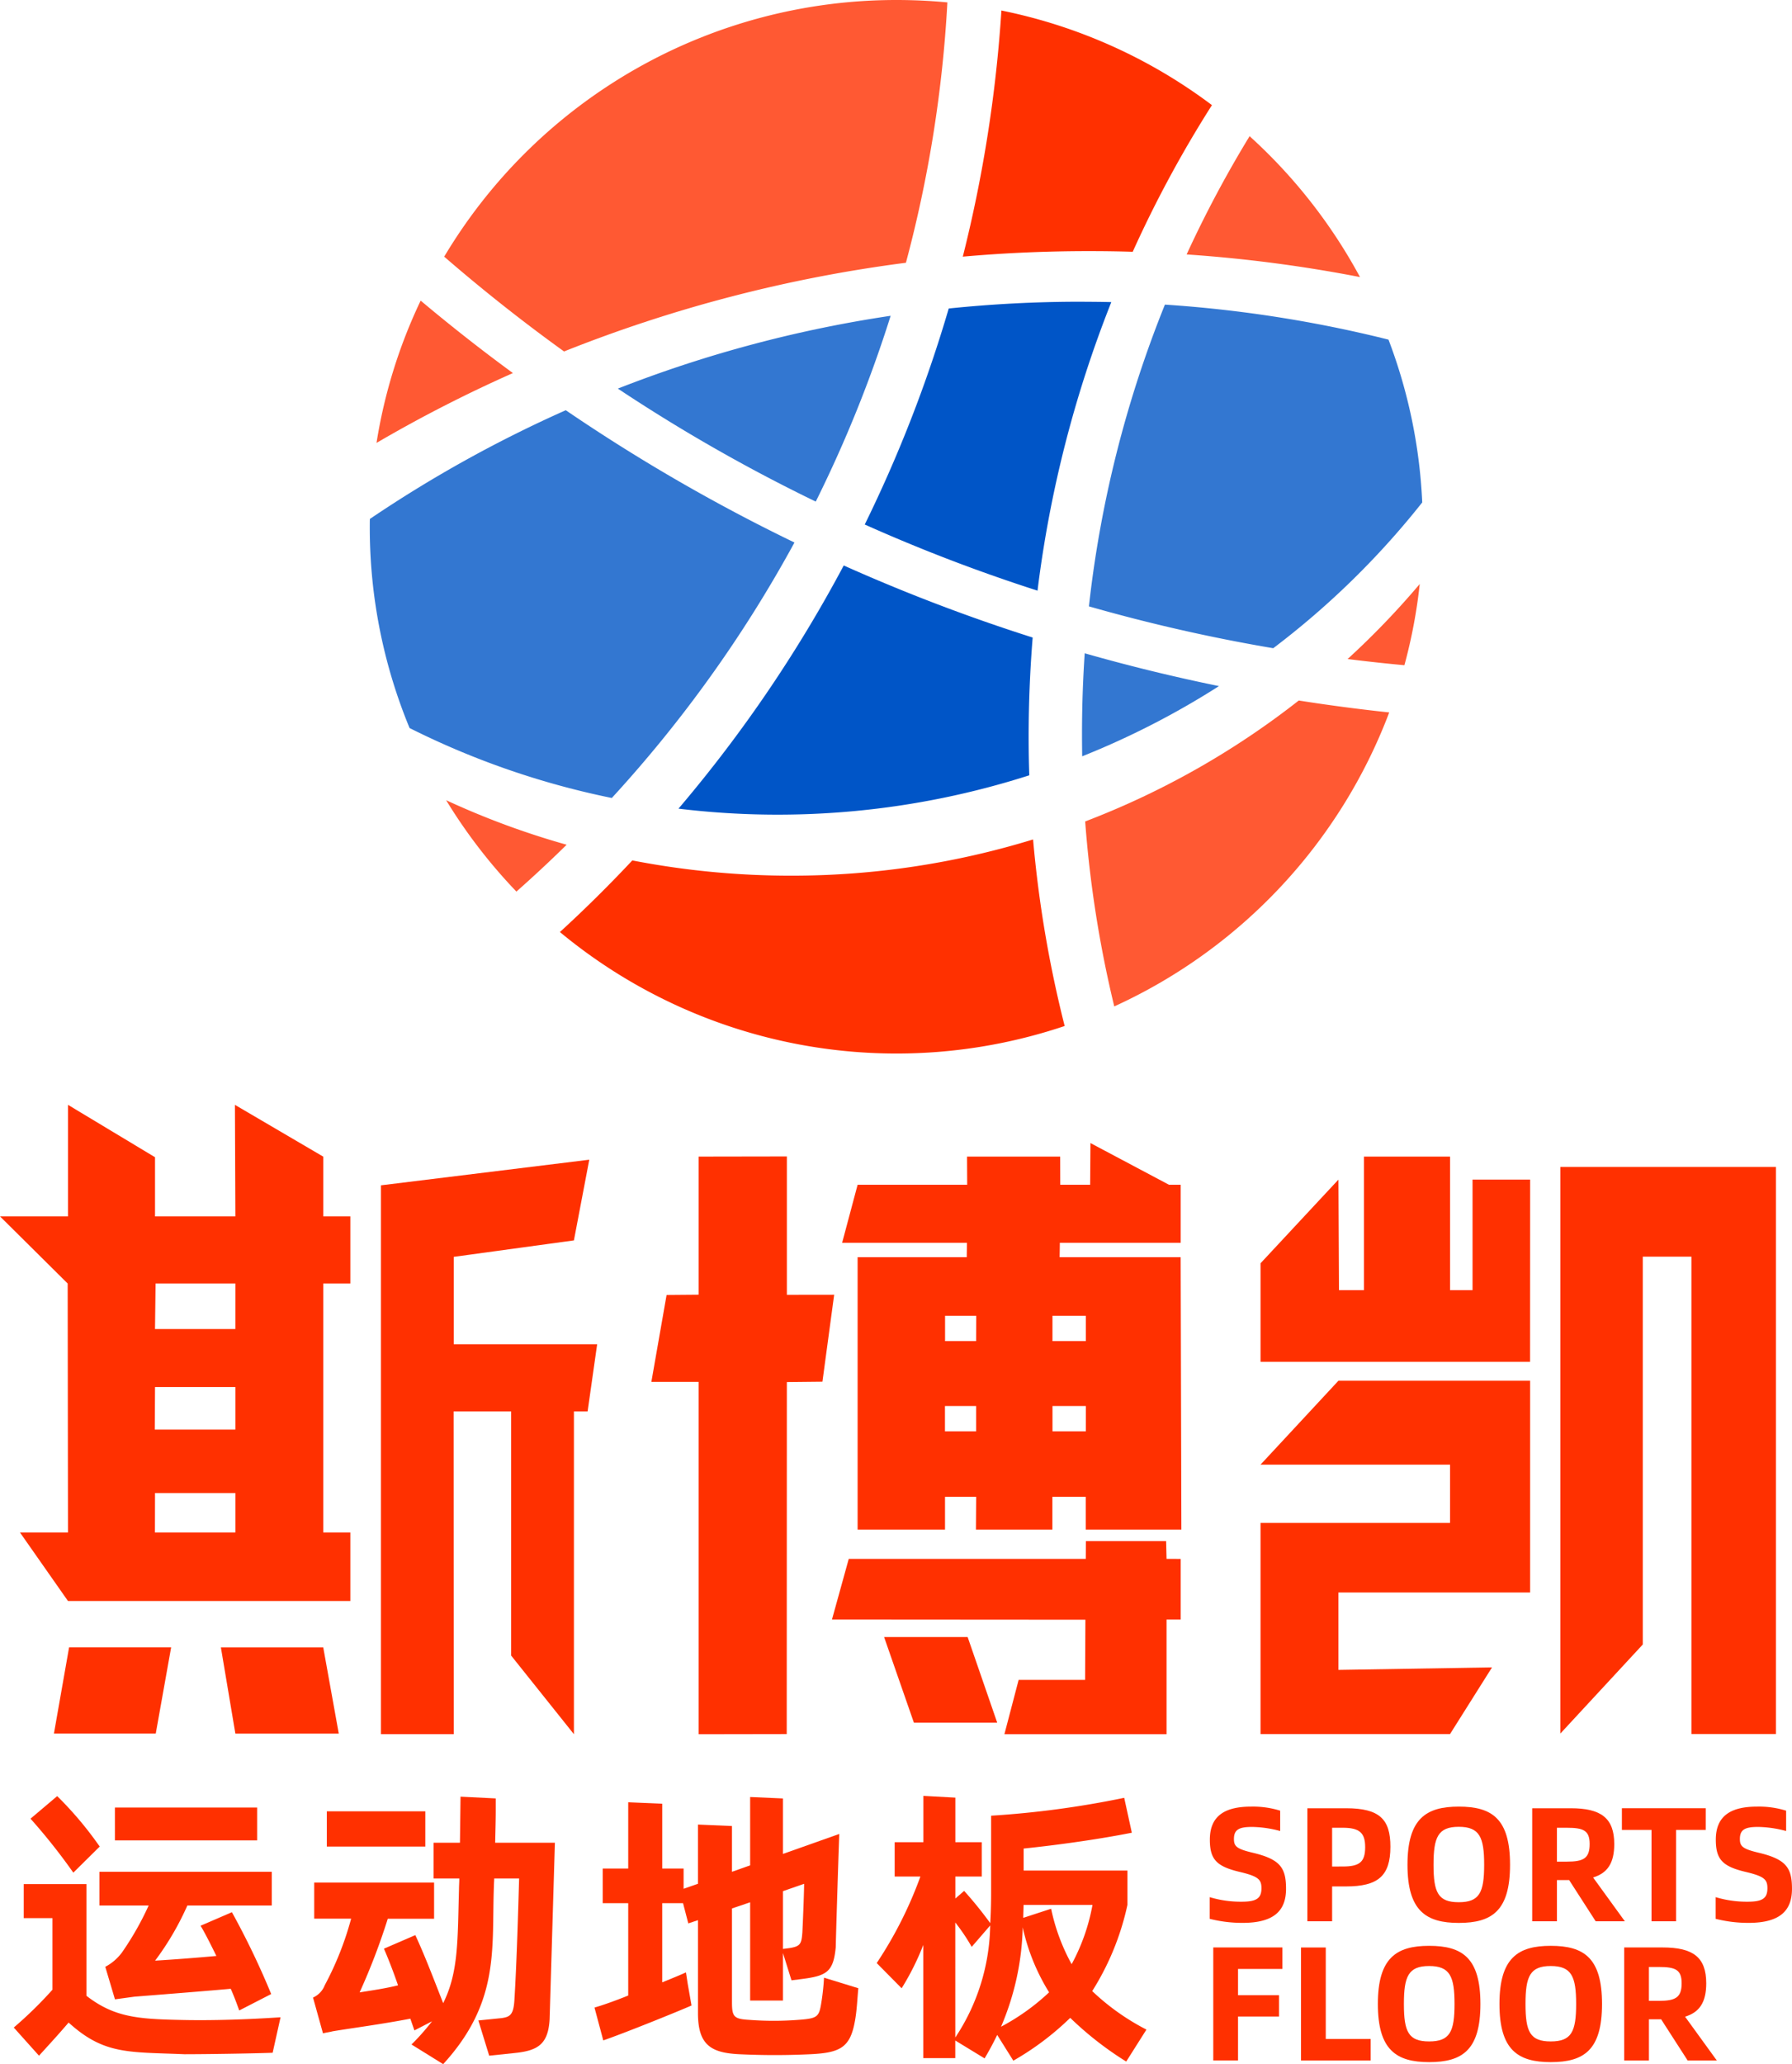 <svg xmlns="http://www.w3.org/2000/svg" width="132.303" height="152.321" viewBox="0 0 132.303 152.321">
  <g id="logo2" transform="translate(-819.565 -110.475)">
    <g id="组_1759" data-name="组 1759" transform="translate(846.865 110.475)">
      <path id="路径_442" data-name="路径 442" d="M918.009,194.628a95.1,95.1,0,0,1-13.485,18.851,60.015,60.015,0,0,1-14.931-5.161,38.711,38.711,0,0,1-2.938-14.849c0-.191,0-.389.007-.58a93.941,93.941,0,0,1,14.461-8.024A132.071,132.071,0,0,0,918.009,194.628Z" transform="translate(-886.654 -154.594)" fill="#3377d1"/>
      <path id="路径_443" data-name="路径 443" d="M968.518,225.609c0,.975.014,1.943.048,2.9a60.833,60.833,0,0,1-25.9,2.461,100.657,100.657,0,0,0,12.2-17.944,132.472,132.472,0,0,0,13.949,5.318Q968.522,221.937,968.518,225.609Z" transform="translate(-919.873 -171.298)" fill="#0055c7"/>
      <path id="路径_444" data-name="路径 444" d="M951.8,167.742a94.6,94.6,0,0,1-5.529,13.711,124.388,124.388,0,0,1-14.611-8.338A92.465,92.465,0,0,1,951.8,167.742Z" transform="translate(-913.344 -144.439)" fill="#3377d1"/>
      <path id="路径_445" data-name="路径 445" d="M994.663,165.222a86.3,86.3,0,0,0-5.448,21.292,124.369,124.369,0,0,1-12.756-4.881,99.881,99.881,0,0,0,6.2-15.94,94.356,94.356,0,0,1,9.668-.5C993.108,165.2,993.892,165.2,994.663,165.222Z" transform="translate(-939.915 -142.928)" fill="#0055c7"/>
      <path id="路径_446" data-name="路径 446" d="M1041.745,180.312a60.84,60.84,0,0,1-11,10.759,126.284,126.284,0,0,1-13.608-3.089,84.268,84.268,0,0,1,5.611-22.267,93.262,93.262,0,0,1,16.506,2.584A38.594,38.594,0,0,1,1041.745,180.312Z" transform="translate(-964.042 -143.237)" fill="#3377d1"/>
      <path id="路径_447" data-name="路径 447" d="M1025.984,231.367a60.322,60.322,0,0,1-10.1,5.181c-.006-.538-.013-1.077-.013-1.616q0-3.017.2-5.986Q1020.949,230.337,1025.984,231.367Z" transform="translate(-963.287 -180.738)" fill="#3377d1"/>
      <path id="路径_448" data-name="路径 448" d="M958.418,276.472a38.932,38.932,0,0,1-37.266-6.934q2.771-2.537,5.345-5.284a61.383,61.383,0,0,0,11.713,1.125,60.681,60.681,0,0,0,17.876-2.673A87,87,0,0,0,958.418,276.472Z" transform="translate(-907.114 -200.761)" fill="#ff3000"/>
      <path id="路径_449" data-name="路径 449" d="M909.407,258.873q-1.81,1.78-3.709,3.457a39.39,39.39,0,0,1-5.188-6.743A59.305,59.305,0,0,0,909.407,258.873Z" transform="translate(-894.872 -196.538)" fill="#ff5933"/>
      <path id="路径_450" data-name="路径 450" d="M937.308,110.652a93.907,93.907,0,0,1-3.061,19.213,104.045,104.045,0,0,0-25.24,6.545q-4.581-3.3-8.849-6.995a38.855,38.855,0,0,1,33.38-18.94Q935.45,110.475,937.308,110.652Z" transform="translate(-894.663 -110.475)" fill="#ff5933"/>
      <path id="路径_451" data-name="路径 451" d="M897.947,170.339a101.442,101.442,0,0,0-10.07,5.154,38.273,38.273,0,0,1,3.259-10.5Q894.449,167.775,897.947,170.339Z" transform="translate(-887.379 -142.809)" fill="#ff5933"/>
      <path id="路径_452" data-name="路径 452" d="M1012.646,119.366a86.028,86.028,0,0,0-5.849,10.82c-1.078-.034-2.161-.048-3.245-.048q-4.7,0-9.3.409a100.787,100.787,0,0,0,2.85-18.163A38.577,38.577,0,0,1,1012.646,119.366Z" transform="translate(-950.468 -111.608)" fill="#ff3000"/>
      <path id="路径_453" data-name="路径 453" d="M1047.653,145.568a103.933,103.933,0,0,0-12.8-1.67,84.709,84.709,0,0,1,4.65-8.727A39.043,39.043,0,0,1,1047.653,145.568Z" transform="translate(-974.545 -125.122)" fill="#ff5933"/>
      <path id="路径_454" data-name="路径 454" d="M1038.9,238.388a39.015,39.015,0,0,1-20.3,21.694,84.876,84.876,0,0,1-2.148-13.649,60.512,60.512,0,0,0,15.77-8.925Q1035.535,238.03,1038.9,238.388Z" transform="translate(-963.634 -185.816)" fill="#ff5933"/>
      <path id="路径_455" data-name="路径 455" d="M1069.394,216.381a38.615,38.615,0,0,1-1.132,5.993q-2.107-.194-4.193-.457A60.025,60.025,0,0,0,1069.394,216.381Z" transform="translate(-991.875 -173.286)" fill="#ff5933"/>
    </g>
    <g id="组_1766" data-name="组 1766" transform="translate(819.565 192.002)">
      <g id="组_1760" data-name="组 1760" transform="translate(1.017 50.99)">
        <path id="路径_456" data-name="路径 456" d="M841.76,452.506l-.584,2.619c-1.818.065-5.173.108-6.515.108-4.134-.173-5.93.043-8.549-2.338-.606.715-1.256,1.429-2.186,2.446l-1.862-2.078a29.58,29.58,0,0,0,2.857-2.792V445.19H822.8v-2.511h4.632v8.246c1.991,1.537,3.679,1.71,6.818,1.775C836.76,452.765,839.509,452.657,841.76,452.506Zm-15.3-10.671a43.835,43.835,0,0,0-3.16-3.983l1.969-1.666a26.344,26.344,0,0,1,3.139,3.723Zm8.419,2.424a20.749,20.749,0,0,1-2.381,4.069c1.407-.086,2.857-.195,4.524-.346-.5-1.017-.909-1.818-1.169-2.229l2.316-1a58.679,58.679,0,0,1,2.9,6.039l-2.359,1.212c-.194-.541-.389-1.061-.627-1.6-1.9.173-4.956.411-7.121.584l-1.428.195-.714-2.4a3.683,3.683,0,0,0,1.233-1.06,21.878,21.878,0,0,0,1.969-3.463h-3.636V441.77h12.727v2.489Zm5.152-4.805h-10.5V437.03h10.5Z" transform="translate(-822.064 -436.164)" fill="#ff3000"/>
        <path id="路径_457" data-name="路径 457" d="M894.219,439.69l-.39,13.03c-.108,1.862-.887,2.316-2.6,2.489l-1.861.195-.8-2.6,1.71-.173c.606-.087.887-.216.952-1.342.173-2.792.282-6.731.347-8.961h-1.84c0,.195-.022.39-.022.584-.173,4.567.476,8.506-3.745,13.116l-2.338-1.45a17.183,17.183,0,0,0,1.515-1.71l-1.3.671-.3-.866c-2.142.411-4.156.671-5.736.931-.238.065-.476.087-.714.152l-.736-2.641a1.643,1.643,0,0,0,.866-.909,23.153,23.153,0,0,0,1.948-4.913H876.45v-2.662H885.3V445.3h-3.42a47.875,47.875,0,0,1-2.078,5.433c.931-.151,1.862-.282,2.836-.52-.347-1.017-.715-1.948-1.04-2.706l2.316-1c.693,1.493,1.277,3.03,2.057,5.021,1.147-2.294,1.06-4.675,1.168-8.42,0-.238.022-.455.022-.779h-1.9V439.69h1.948l.043-3.4,2.6.13v.931c0,.585-.022,1.407-.043,2.338Zm-9.567.281H877.38v-2.6h7.273Z" transform="translate(-854.268 -436.227)" fill="#ff3000"/>
        <path id="路径_458" data-name="路径 458" d="M946.9,450.457c-.065.628-.108,1.71-.26,2.468-.346,1.883-1.061,2.294-3.246,2.4q-2.663.13-5.325,0c-2.056-.108-3.008-.693-3.008-3.03v-6.861l-.714.238-.389-1.493h-1.537v5.844c.8-.324,1.428-.584,1.753-.736l.13.844.281,1.6c-.93.411-4.827,1.991-6.515,2.576l-.649-2.424c.541-.152,1.472-.476,2.49-.887V444.18h-1.883v-2.554h1.883v-4.892l2.511.108v4.783H934v1.493l1.06-.368V438.38l2.511.108v3.377l1.342-.476v-5.043l2.424.108v4.091l4.156-1.472c-.087,2.359-.26,8.073-.26,8.355-.173,1.84-.671,2.121-2.575,2.359l-.693.087-.628-2.013v3.506h-2.424v-7.251l-1.342.455v6.883c0,1.126.13,1.277,1.342,1.342a23.5,23.5,0,0,0,3.485,0c1.493-.108,1.6-.195,1.775-1.3a17.945,17.945,0,0,0,.195-1.818Zm-5.563-7.164v4.264l.5-.065c.8-.13.866-.325.931-1.147.065-1.3.13-3.182.13-3.593Z" transform="translate(-884.547 -436.258)" fill="#ff3000"/>
        <path id="路径_459" data-name="路径 459" d="M998.545,453.383l-1.493,2.359a24.566,24.566,0,0,1-4.134-3.225,20.786,20.786,0,0,1-4.2,3.16l-1.191-1.9c-.281.584-.584,1.147-.931,1.731l-2.165-1.32v1.3h-2.359v-8.354a19.217,19.217,0,0,1-1.6,3.2l-1.84-1.861a29.789,29.789,0,0,0,3.225-6.385h-1.9v-2.532h2.121v-3.42l2.359.13v3.29h1.949v2.532h-1.949v1.623l.649-.563a28.666,28.666,0,0,1,1.927,2.381c.043-.693.065-1.429.065-2.229V437.6a69.853,69.853,0,0,0,9.826-1.32l.563,2.575c-2.619.52-5.693.931-7.987,1.169v1.623h7.662v2.532a19.668,19.668,0,0,1-2.6,6.363A17.206,17.206,0,0,0,998.545,453.383Zm-14.112.584a15.348,15.348,0,0,0,2.576-8.268l-1.364,1.58a14.511,14.511,0,0,0-1.213-1.8Zm6.926-3.333a15.211,15.211,0,0,1-1.948-4.8,19.757,19.757,0,0,1-1.6,7.337A16.33,16.33,0,0,0,991.358,450.634Zm3.2-6.45h-5.086c0,.325-.022.628-.022.953l2.057-.671a14.686,14.686,0,0,0,1.515,4.091A14.571,14.571,0,0,0,994.562,444.184Z" transform="translate(-914.921 -436.132)" fill="#ff3000"/>
      </g>
      <g id="组_1761" data-name="组 1761" transform="translate(89.311 51.787)">
        <path id="路径_460" data-name="路径 460" d="M1039.044,446.372v-1.6a7.976,7.976,0,0,0,2.356.337c1.105,0,1.466-.253,1.466-1,0-.637-.24-.866-1.515-1.178-1.779-.409-2.295-.913-2.295-2.4,0-1.767,1.117-2.44,3.052-2.44a6.772,6.772,0,0,1,2.14.3v1.5a8.4,8.4,0,0,0-2.067-.3c-.949,0-1.346.18-1.346.89,0,.541.192.733,1.418,1.021,2,.481,2.428,1.106,2.428,2.656,0,1.635-.913,2.512-3.209,2.512A9.89,9.89,0,0,1,1039.044,446.372Z" transform="translate(-1039.044 -438.091)" fill="#ff3000"/>
        <path id="路径_461" data-name="路径 461" d="M1056.767,438.386h2.849c2.5,0,3.281.829,3.281,2.837,0,2.175-.926,2.933-3.281,2.933h-1.022v2.572h-1.827Zm2.608,4.3c1.238,0,1.659-.325,1.659-1.43,0-1.07-.433-1.43-1.659-1.43h-.781v2.861Z" transform="translate(-1049.555 -438.266)" fill="#ff3000"/>
        <path id="路径_462" data-name="路径 462" d="M1074.931,442.382c0-3.4,1.37-4.291,3.786-4.291,2.452,0,3.786.89,3.786,4.291s-1.334,4.291-3.786,4.291C1076.3,446.673,1074.931,445.783,1074.931,442.382Zm5.661,0c0-2.031-.337-2.8-1.875-2.8s-1.863.769-1.863,2.8c0,2.055.337,2.764,1.863,2.764S1080.592,444.437,1080.592,442.382Z" transform="translate(-1060.328 -438.091)" fill="#ff3000"/>
        <path id="路径_463" data-name="路径 463" d="M1102.243,446.727l-1.959-3.041h-.9v3.041h-1.827v-8.341h2.837c2.247,0,3.221.721,3.221,2.645,0,1.394-.493,2.139-1.562,2.464l2.344,3.233Zm-2.127-4.4c1.226,0,1.683-.24,1.683-1.3,0-1-.457-1.2-1.683-1.2h-.733v2.5Z" transform="translate(-1073.746 -438.266)" fill="#ff3000"/>
        <path id="路径_464" data-name="路径 464" d="M1120.02,439.985h-2.187v6.743h-1.815v-6.743h-2.187v-1.6h6.19Z" transform="translate(-1083.398 -438.266)" fill="#ff3000"/>
        <path id="路径_465" data-name="路径 465" d="M1130.842,446.372v-1.6a7.974,7.974,0,0,0,2.356.337c1.106,0,1.466-.253,1.466-1,0-.637-.24-.866-1.515-1.178-1.779-.409-2.295-.913-2.295-2.4,0-1.767,1.117-2.44,3.052-2.44a6.766,6.766,0,0,1,2.139.3v1.5a8.393,8.393,0,0,0-2.067-.3c-.95,0-1.346.18-1.346.89,0,.541.192.733,1.418,1.021,1.995.481,2.428,1.106,2.428,2.656,0,1.635-.914,2.512-3.209,2.512A9.884,9.884,0,0,1,1130.842,446.372Z" transform="translate(-1093.487 -438.091)" fill="#ff3000"/>
        <path id="路径_466" data-name="路径 466" d="M1041.522,465.219v1.935h3.029v1.574h-3.029v3.245h-1.827v-8.341h5.1v1.587Z" transform="translate(-1039.43 -453.239)" fill="#ff3000"/>
        <path id="路径_467" data-name="路径 467" d="M1060.758,470.387v1.587h-5.144v-8.341h1.827v6.755Z" transform="translate(-1048.871 -453.239)" fill="#ff3000"/>
        <path id="路径_468" data-name="路径 468" d="M1069.556,467.628c0-3.4,1.37-4.291,3.786-4.291,2.452,0,3.786.89,3.786,4.291s-1.334,4.291-3.786,4.291C1070.926,471.919,1069.556,471.029,1069.556,467.628Zm5.661,0c0-2.031-.337-2.8-1.875-2.8s-1.863.769-1.863,2.8c0,2.055.336,2.764,1.863,2.764S1075.217,469.683,1075.217,467.628Z" transform="translate(-1057.14 -453.064)" fill="#ff3000"/>
        <path id="路径_469" data-name="路径 469" d="M1091.619,467.628c0-3.4,1.37-4.291,3.786-4.291,2.452,0,3.786.89,3.786,4.291s-1.334,4.291-3.786,4.291C1092.989,471.919,1091.619,471.029,1091.619,467.628Zm5.661,0c0-2.031-.337-2.8-1.875-2.8s-1.863.769-1.863,2.8c0,2.055.336,2.764,1.863,2.764S1097.28,469.683,1097.28,467.628Z" transform="translate(-1070.225 -453.064)" fill="#ff3000"/>
        <path id="路径_470" data-name="路径 470" d="M1118.931,471.973l-1.959-3.041h-.9v3.041h-1.827v-8.341h2.837c2.247,0,3.221.721,3.221,2.645,0,1.394-.493,2.139-1.563,2.464l2.344,3.233Zm-2.127-4.4c1.226,0,1.683-.24,1.683-1.3,0-1-.457-1.2-1.683-1.2h-.733v2.5Z" transform="translate(-1083.643 -453.239)" fill="#ff3000"/>
      </g>
      <g id="组_1765" data-name="组 1765">
        <g id="组_1762" data-name="组 1762">
          <path id="路径_471" data-name="路径 471" d="M824.665,350.864H832.2l-1.136,6.361h-7.518Zm-5.1-31.805h5.019v-8.232l6.426,3.866v4.367h5.932l-.033-8.232,6.521,3.822v4.41h2v4.952h-2v18.372h2v5.057H824.584l-3.544-5.057h3.544l-.023-18.372m12.381,18.372v-2.91H831.01l-.007,2.91Zm6.488,8.481,1.146,6.361h-7.634l-1.069-6.361Zm-6.488-19.212H831.01l-.018,3.14h5.95Zm0-7.641h-5.89l-.043,3.36h5.932Zm26.006,9.44h-1.011v23.817l-4.634-5.8V333.45h-4.248l.01,23.817h-5.375v-40.5l15.381-1.891-1.134,5.954-8.872,1.215v6.448h10.588Z" transform="translate(-819.565 -310.826)" fill="#ff3000"/>
        </g>
        <g id="组_1763" data-name="组 1763" transform="translate(93.066 3.822)">
          <path id="路径_472" data-name="路径 472" d="M1054.022,376.49h14.153V360.863h-14.153l-5.751,6.191h13.991v4.3h-13.991v15.58h13.991l3.1-4.919-11.339.186Z" transform="translate(-1048.272 -344.324)" fill="#ff3000"/>
          <path id="路径_473" data-name="路径 473" d="M1102.663,322.095v41.813l6.087-6.574v-28.62h3.591V363.94h6.24V322.095Z" transform="translate(-1080.53 -321.332)" fill="#ff3000"/>
          <path id="路径_474" data-name="路径 474" d="M1068.176,321.915h-4.253v8.155h-1.661v-9.851h-6.357v9.851h-1.842l-.041-8.154-5.751,6.174v7.269h19.9Z" transform="translate(-1048.272 -320.219)" fill="#ff3000"/>
        </g>
        <g id="组_1764" data-name="组 1764" transform="translate(48.089 2.822)">
          <path id="路径_475" data-name="路径 475" d="M997.354,325.123V320.84h-.864l-5.8-3.078-.022,3.078h-2.207l-.006-2.078h-6.875l.011,2.078H973.5l-1.143,4.283h9.216l-.015,1.06H973.5v20.1h6.453v-2.418h2.3l-.017,2.418h5.644v-2.418h2.463v2.418h7.06l-.052-20.1h-8.936l.017-1.06Zm-15.105,13.91h-2.3v-1.866h2.3Zm0-6.658h-2.292v-1.867h2.3Zm8.1,6.658h-2.461v-1.866h2.463Zm0-8.524v1.867h-2.463v-1.867Z" transform="translate(-958.272 -317.762)" fill="#ff3000"/>
          <path id="路径_476" data-name="路径 476" d="M979.972,407.342l2.2,6.319h6.151l-2.183-6.319Z" transform="translate(-962.788 -370.89)" fill="#ff3000"/>
          <path id="路径_477" data-name="路径 477" d="M995.22,391.253l-.032-1.315h-5.923l-.008,1.315h-17.5l-1.239,4.475,18.711.013-.021,4.227h0l0,.212H984.3l-1.05,4.008H995.22v-8.459h1.046v-4.475Z" transform="translate(-957.183 -360.568)" fill="#ff3000"/>
          <path id="路径_478" data-name="路径 478" d="M947.746,336.84l2.627-.028.866-6.416-3.492.005v-10.21l-6.517.011v10.19l-2.363.02-1.124,6.414h3.487v26l6.507-.011Z" transform="translate(-937.742 -319.203)" fill="#ff3000"/>
        </g>
      </g>
    </g>
  </g>
</svg>
